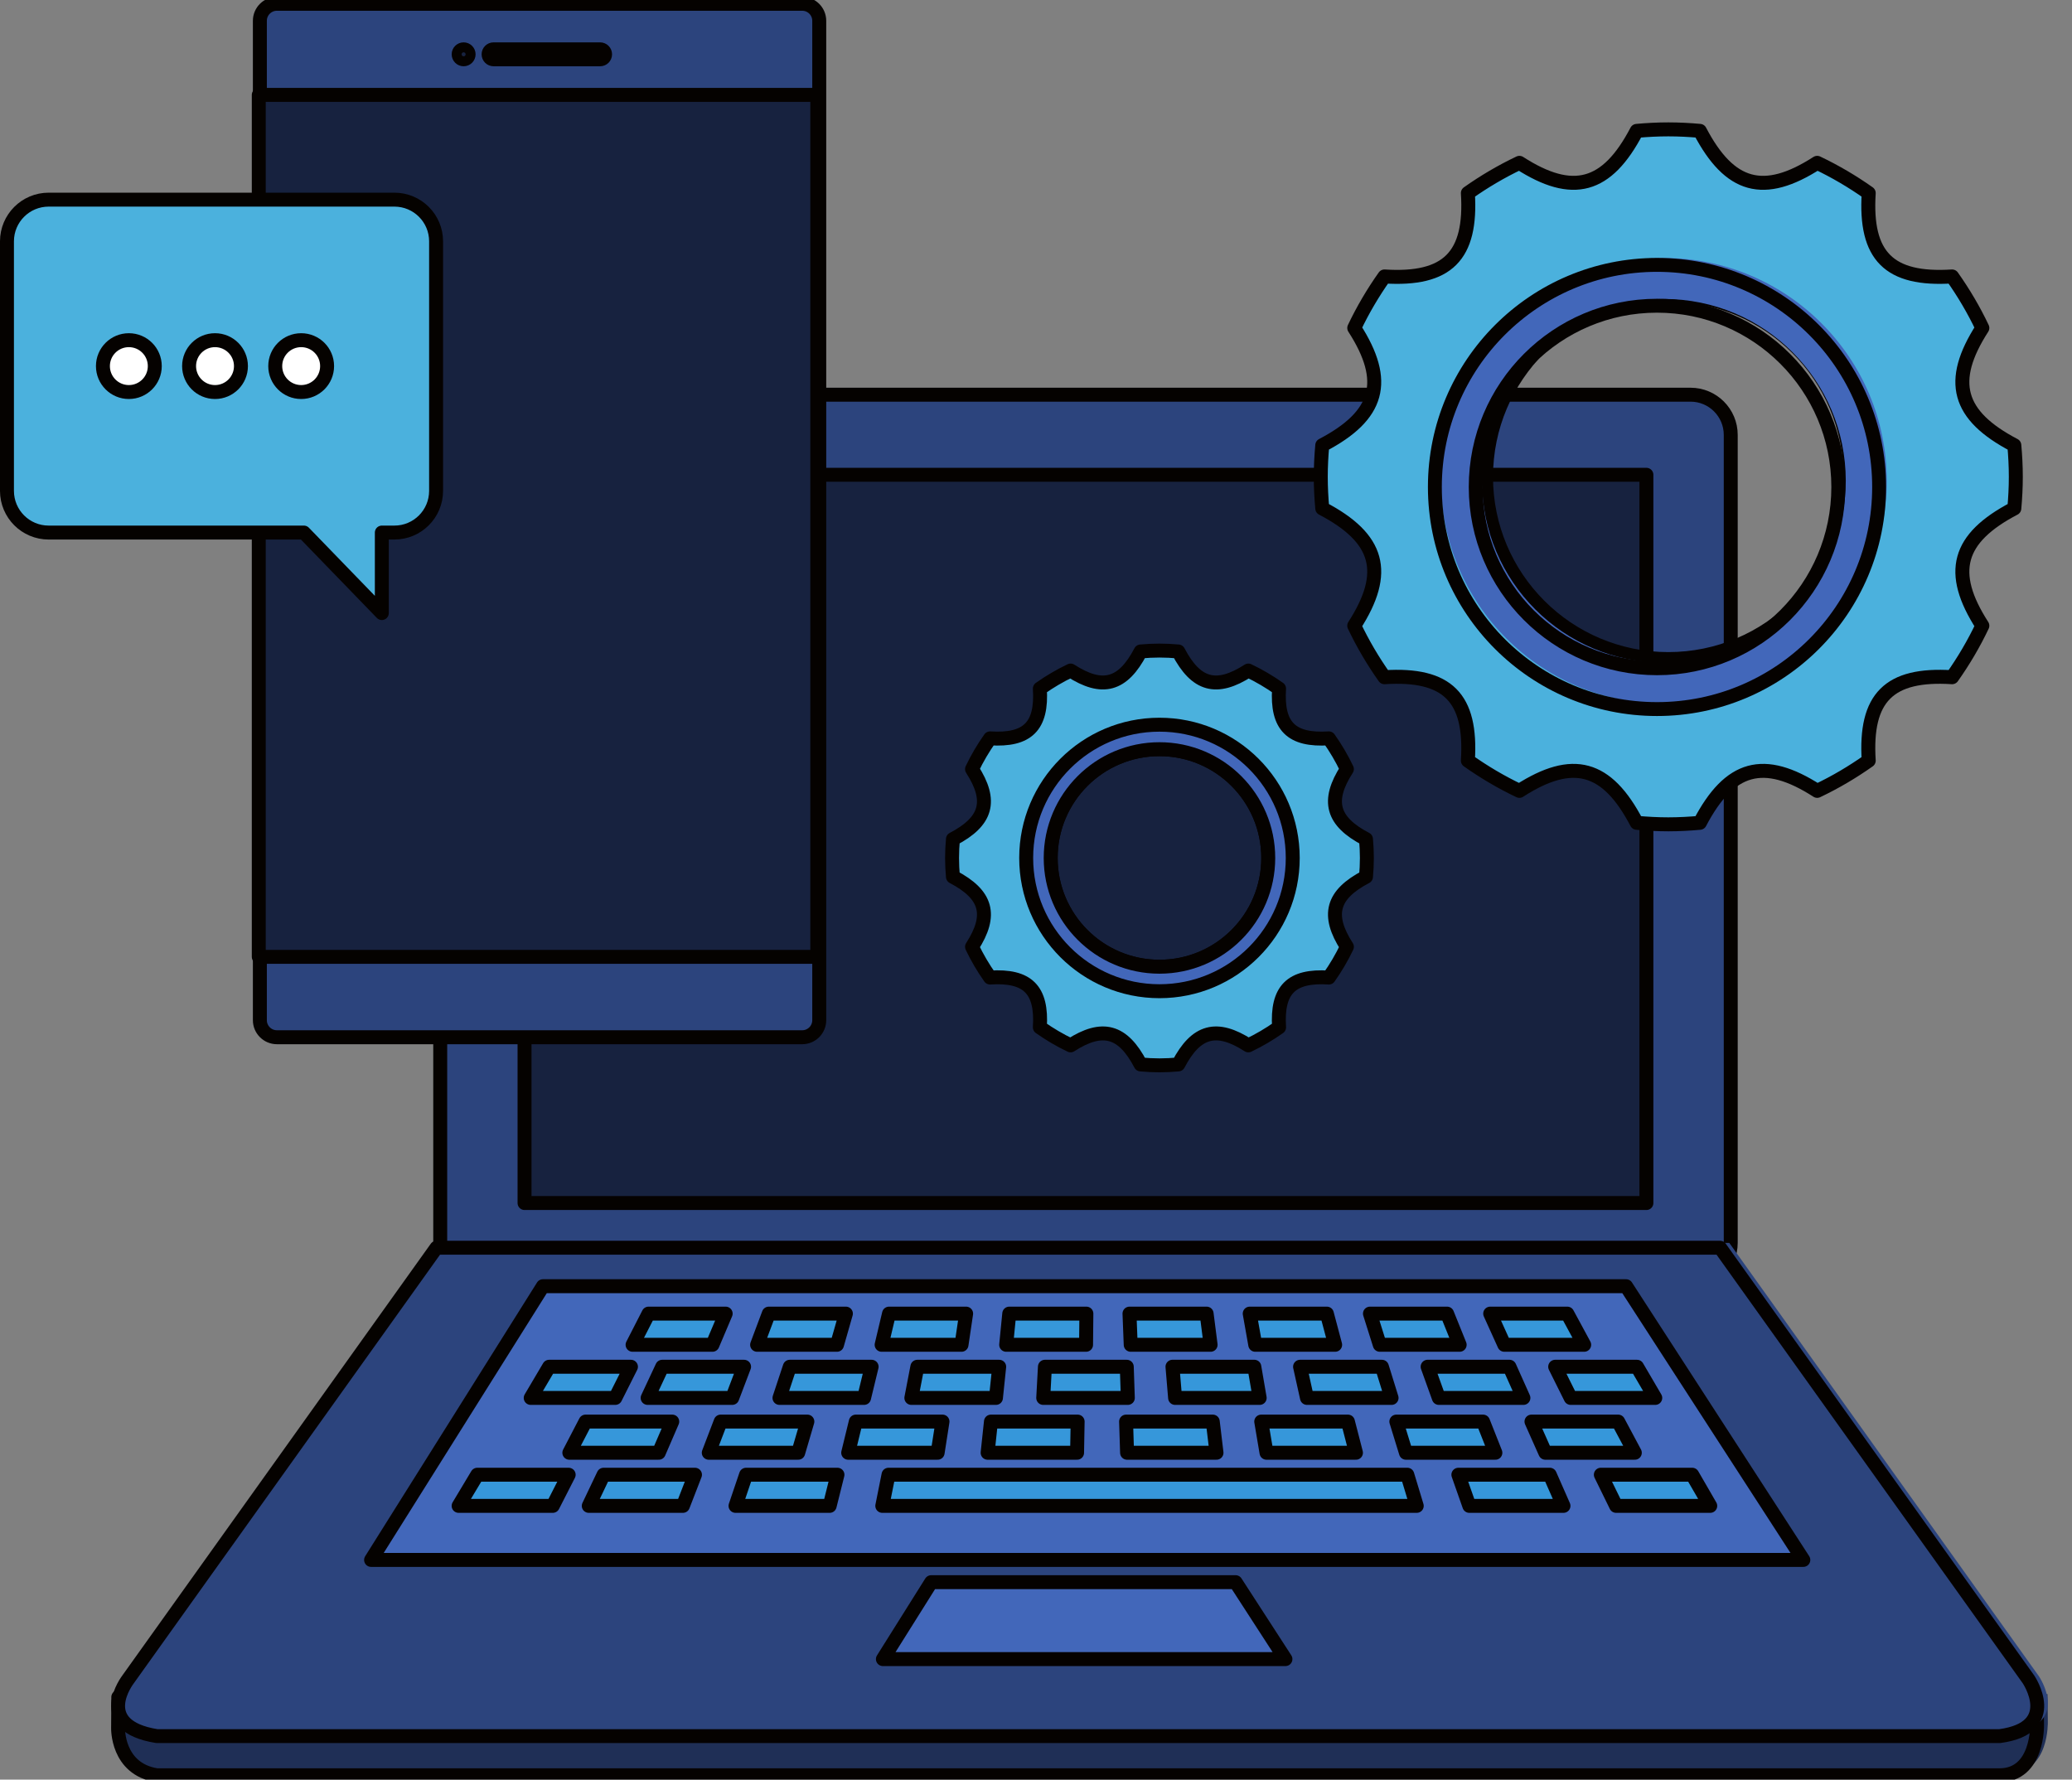 <?xml version="1.0" encoding="UTF-8"?><svg xmlns="http://www.w3.org/2000/svg" xmlns:xlink="http://www.w3.org/1999/xlink" height="1273.5" preserveAspectRatio="xMidYMid meet" version="1.0" viewBox="318.1 424.1 1482.5 1273.5" width="1482.5" zoomAndPan="magnify"><rect x="318.1" y="424.1" width="1482.5" height="1273.5" fill="#808080" stroke="none"/><g><g id="change1_1"><path d="M 404.465 1636.441 L 1783.074 1636.441 L 1783.316 1656.148 C 1783.316 1656.148 1784.41 1692.602 1756.32 1692.602 L 432.172 1692.602 C 403.441 1688.16 404.32 1658.602 404.32 1658.602 L 404.465 1636.441" fill="#1f2f56"/></g><path d="M 3694.654 4435.419 L 16287.799 4435.419 L 16290.011 4255.401 C 16290.011 4255.401 16300.002 3922.414 16043.411 3922.414 L 3947.749 3922.414 C 3685.305 3962.985 3693.334 4232.993 3693.334 4232.993 Z M 3694.654 4435.419" fill="none" stroke="#050200" stroke-linecap="round" stroke-linejoin="round" stroke-miterlimit="10" stroke-width="91.146" transform="matrix(.109 0 0 -.109 0 2122)"/><g id="change2_1"><path d="M 633.078 1313.531 C 633.078 1329.422 645.953 1342.309 661.844 1342.309 L 1527.672 1342.309 C 1543.539 1342.309 1556.43 1329.422 1556.43 1313.531 L 1556.43 735.309 C 1556.43 719.422 1543.539 706.539 1527.672 706.539 L 661.844 706.539 C 645.953 706.539 633.078 719.422 633.078 735.309 L 633.078 1313.531" fill="#2c447d"/></g><path d="M 6330.781 8084.688 C 6330.781 7925.781 6459.531 7796.914 6618.438 7796.914 L 15276.719 7796.914 C 15435.391 7796.914 15564.297 7925.781 15564.297 8084.688 L 15564.297 13866.914 C 15564.297 14025.781 15435.391 14154.609 15276.719 14154.609 L 6618.438 14154.609 C 6459.531 14154.609 6330.781 14025.781 6330.781 13866.914 Z M 6330.781 8084.688" fill="none" stroke="#050200" stroke-linecap="round" stroke-linejoin="round" stroke-miterlimit="10" stroke-width="99.78" transform="matrix(.1 0 0 -.1 0 2122)"/><g id="change3_1"><path d="M 693.406 1284.988 L 1496.09 1284.988 L 1496.09 763.852 L 693.406 763.852 L 693.406 1284.988" fill="#17223f"/></g><path d="M 6934.062 8370.117 L 14960.898 8370.117 L 14960.898 13581.484 L 6934.062 13581.484 Z M 6934.062 8370.117" fill="none" stroke="#050200" stroke-linecap="round" stroke-linejoin="round" stroke-miterlimit="10" stroke-width="99.78" transform="matrix(.1 0 0 -.1 0 2122)"/><g id="change2_2"><path d="M 432.172 1664.512 C 385.621 1657.121 411.488 1623.73 411.488 1623.73 L 633.074 1313.531 L 1555.414 1313.531 L 1777.004 1623.73 C 1777.004 1623.73 1800.645 1658.602 1756.312 1664.512 L 432.172 1664.512" fill="#2c447d"/></g><path d="M 3912.155 4141.327 C 3490.763 4208.23 3724.921 4510.492 3724.921 4510.492 L 5730.786 7318.512 L 14080.095 7318.512 L 16085.996 4510.492 C 16085.996 4510.492 16299.998 4194.828 15898.691 4141.327 Z M 3912.155 4141.327" fill="none" stroke="#050200" stroke-linecap="round" stroke-linejoin="round" stroke-miterlimit="10" stroke-width="90.324" transform="matrix(.11 0 0 -.11 0 2122)"/><g id="change4_1"><path d="M 1481.551 1344.5 L 706.566 1344.5 L 583.609 1540.379 L 1608.371 1540.379 L 1481.551 1344.5" fill="#4267ba"/></g><path d="M 14815.508 7775 L 7065.664 7775 L 5836.094 5816.211 L 16083.711 5816.211 Z M 14815.508 7775" fill="none" stroke="#050200" stroke-linecap="round" stroke-linejoin="round" stroke-miterlimit="10" stroke-width="99.78" transform="matrix(.1 0 0 -.1 0 2122)"/><g id="change4_2"><path d="M 1202.172 1556.301 L 984.359 1556.301 L 949.805 1611.352 L 1237.82 1611.352 L 1202.172 1556.301" fill="#4267ba"/></g><path d="M 12021.719 5656.992 L 9843.594 5656.992 L 9498.047 5106.484 L 12378.203 5106.484 Z M 12021.719 5656.992" fill="none" stroke="#050200" stroke-linecap="round" stroke-linejoin="round" stroke-miterlimit="10" stroke-width="99.78" transform="matrix(.1 0 0 -.1 0 2122)"/><g id="change5_1"><path d="M 1394.422 1386.43 C 1417.301 1386.43 1428.719 1386.43 1451.57 1386.43 C 1446.738 1377.5 1444.328 1373.039 1439.5 1364.121 C 1417.43 1364.121 1406.398 1364.121 1384.32 1364.121 C 1388.359 1373.039 1390.379 1377.5 1394.422 1386.43" fill="#3697da"/></g><path d="M 13944.219 7355.703 C 14173.008 7355.703 14287.188 7355.703 14515.703 7355.703 C 14467.383 7445 14443.281 7489.609 14395 7578.789 C 14174.297 7578.789 14063.984 7578.789 13843.203 7578.789 C 13883.594 7489.609 13903.789 7445 13944.219 7355.703 Z M 13944.219 7355.703" fill="none" stroke="#050200" stroke-linecap="round" stroke-linejoin="round" stroke-miterlimit="10" stroke-width="99.78" transform="matrix(.1 0 0 -.1 0 2122)"/><g id="change5_2"><path d="M 1305.328 1386.43 C 1328.191 1386.43 1339.621 1386.43 1362.48 1386.43 C 1358.879 1377.5 1357.078 1373.039 1353.48 1364.121 C 1331.41 1364.121 1320.359 1364.121 1298.289 1364.121 C 1301.109 1373.039 1302.512 1377.5 1305.328 1386.43" fill="#3697da"/></g><path d="M 13053.281 7355.703 C 13281.914 7355.703 13396.211 7355.703 13624.805 7355.703 C 13588.789 7445 13570.781 7489.609 13534.805 7578.789 C 13314.102 7578.789 13203.594 7578.789 12982.891 7578.789 C 13011.094 7489.609 13025.117 7445 13053.281 7355.703 Z M 13053.281 7355.703" fill="none" stroke="#050200" stroke-linecap="round" stroke-linejoin="round" stroke-miterlimit="10" stroke-width="99.78" transform="matrix(.1 0 0 -.1 0 2122)"/><g id="change5_3"><path d="M 1216.219 1386.43 C 1239.09 1386.43 1250.52 1386.43 1273.391 1386.43 C 1271.012 1377.5 1269.82 1373.039 1267.461 1364.121 C 1245.371 1364.121 1234.352 1364.121 1212.262 1364.121 C 1213.852 1373.039 1214.641 1377.5 1216.219 1386.43" fill="#3697da"/></g><path d="M 12162.188 7355.703 C 12390.898 7355.703 12505.195 7355.703 12733.906 7355.703 C 12710.117 7445 12698.203 7489.609 12674.609 7578.789 C 12453.711 7578.789 12343.516 7578.789 12122.617 7578.789 C 12138.516 7489.609 12146.406 7445 12162.188 7355.703 Z M 12162.188 7355.703" fill="none" stroke="#050200" stroke-linecap="round" stroke-linejoin="round" stroke-miterlimit="10" stroke-width="99.78" transform="matrix(.1 0 0 -.1 0 2122)"/><g id="change5_4"><path d="M 1127.109 1386.43 C 1149.98 1386.43 1161.41 1386.43 1184.281 1386.43 C 1183.141 1377.5 1182.57 1373.039 1181.43 1364.121 C 1159.352 1364.121 1148.309 1364.121 1126.238 1364.121 C 1126.59 1373.039 1126.762 1377.5 1127.109 1386.43" fill="#3697da"/></g><path d="M 11271.094 7355.703 C 11499.805 7355.703 11614.102 7355.703 11842.812 7355.703 C 11831.406 7445 11825.703 7489.609 11814.297 7578.789 C 11593.516 7578.789 11483.086 7578.789 11262.383 7578.789 C 11265.898 7489.609 11267.617 7445 11271.094 7355.703 Z M 11271.094 7355.703" fill="none" stroke="#050200" stroke-linecap="round" stroke-linejoin="round" stroke-miterlimit="10" stroke-width="99.78" transform="matrix(.1 0 0 -.1 0 2122)"/><g id="change5_5"><path d="M 1038.012 1386.43 C 1060.871 1386.43 1072.309 1386.43 1095.172 1386.43 C 1095.262 1377.5 1095.309 1373.039 1095.398 1364.121 C 1073.32 1364.121 1062.281 1364.121 1040.211 1364.121 C 1039.328 1373.039 1038.879 1377.5 1038.012 1386.43" fill="#3697da"/></g><path d="M 10380.117 7355.703 C 10608.711 7355.703 10723.086 7355.703 10951.719 7355.703 C 10952.617 7445 10953.086 7489.609 10953.984 7578.789 C 10733.203 7578.789 10622.812 7578.789 10402.109 7578.789 C 10393.281 7489.609 10388.789 7445 10380.117 7355.703 Z M 10380.117 7355.703" fill="none" stroke="#050200" stroke-linecap="round" stroke-linejoin="round" stroke-miterlimit="10" stroke-width="99.78" transform="matrix(.1 0 0 -.1 0 2122)"/><g id="change5_6"><path d="M 948.898 1386.43 C 971.77 1386.43 983.207 1386.43 1006.059 1386.43 C 1007.379 1377.5 1008.051 1373.039 1009.359 1364.121 C 987.289 1364.121 976.254 1364.121 954.188 1364.121 C 952.07 1373.039 951.016 1377.5 948.898 1386.43" fill="#3697da"/></g><path d="M 9488.984 7355.703 C 9717.695 7355.703 9832.07 7355.703 10060.586 7355.703 C 10073.789 7445 10080.508 7489.609 10093.594 7578.789 C 9872.891 7578.789 9762.539 7578.789 9541.875 7578.789 C 9520.703 7489.609 9510.156 7445 9488.984 7355.703 Z M 9488.984 7355.703" fill="none" stroke="#050200" stroke-linecap="round" stroke-linejoin="round" stroke-miterlimit="10" stroke-width="99.78" transform="matrix(.1 0 0 -.1 0 2122)"/><g id="change5_7"><path d="M 859.805 1386.43 C 882.672 1386.43 894.098 1386.43 916.957 1386.43 C 919.512 1377.5 920.781 1373.039 923.34 1364.121 C 901.262 1364.121 890.227 1364.121 868.16 1364.121 C 864.816 1373.039 863.141 1377.5 859.805 1386.43" fill="#3697da"/></g><path d="M 8598.047 7355.703 C 8826.719 7355.703 8940.977 7355.703 9169.57 7355.703 C 9195.117 7445 9207.812 7489.609 9233.398 7578.789 C 9012.617 7578.789 8902.266 7578.789 8681.602 7578.789 C 8648.164 7489.609 8631.406 7445 8598.047 7355.703 Z M 8598.047 7355.703" fill="none" stroke="#050200" stroke-linecap="round" stroke-linejoin="round" stroke-miterlimit="10" stroke-width="99.78" transform="matrix(.1 0 0 -.1 0 2122)"/><g id="change5_8"><path d="M 770.703 1386.43 C 793.566 1386.43 804.992 1386.43 827.855 1386.43 C 831.645 1377.5 833.527 1373.039 837.312 1364.121 C 815.242 1364.121 804.211 1364.121 782.133 1364.121 C 777.562 1373.039 775.281 1377.5 770.703 1386.43" fill="#3697da"/></g><path d="M 7707.031 7355.703 C 7935.664 7355.703 8049.922 7355.703 8278.555 7355.703 C 8316.445 7445 8335.273 7489.609 8373.125 7578.789 C 8152.422 7578.789 8042.109 7578.789 7821.328 7578.789 C 7775.625 7489.609 7752.812 7445 7707.031 7355.703 Z M 7707.031 7355.703" fill="none" stroke="#050200" stroke-linecap="round" stroke-linejoin="round" stroke-miterlimit="10" stroke-width="99.78" transform="matrix(.1 0 0 -.1 0 2122)"/><g id="change5_9"><path d="M 1441.922 1424.449 C 1466.121 1424.449 1478.23 1424.449 1502.43 1424.449 C 1497.199 1415.52 1494.602 1411.059 1489.371 1402.141 C 1465.949 1402.141 1454.25 1402.141 1430.82 1402.141 C 1435.27 1411.059 1437.48 1415.52 1441.922 1424.449" fill="#3697da"/></g><path d="M 14419.219 6975.508 C 14661.211 6975.508 14782.305 6975.508 15024.297 6975.508 C 14971.992 7064.805 14946.016 7109.414 14893.711 7198.594 C 14659.492 7198.594 14542.5 7198.594 14308.203 7198.594 C 14352.695 7109.414 14374.805 7064.805 14419.219 6975.508 Z M 14419.219 6975.508" fill="none" stroke="#050200" stroke-linecap="round" stroke-linejoin="round" stroke-miterlimit="10" stroke-width="99.78" transform="matrix(.1 0 0 -.1 0 2122)"/><g id="change5_10"><path d="M 1347.578 1424.449 C 1371.781 1424.449 1383.879 1424.449 1408.09 1424.449 C 1404.09 1415.52 1402.109 1411.059 1398.102 1402.129 C 1374.68 1402.129 1362.98 1402.129 1339.551 1402.129 C 1342.762 1411.059 1344.371 1415.52 1347.578 1424.449" fill="#3697da"/></g><path d="M 13475.781 6975.508 C 13717.812 6975.508 13838.789 6975.508 14080.898 6975.508 C 14040.898 7064.805 14021.094 7109.414 13981.016 7198.711 C 13746.797 7198.711 13629.805 7198.711 13395.508 7198.711 C 13427.617 7109.414 13443.711 7064.805 13475.781 6975.508 Z M 13475.781 6975.508" fill="none" stroke="#050200" stroke-linecap="round" stroke-linejoin="round" stroke-miterlimit="10" stroke-width="99.78" transform="matrix(.1 0 0 -.1 0 2122)"/><g id="change5_11"><path d="M 1253.23 1424.449 C 1277.43 1424.449 1289.539 1424.449 1313.762 1424.449 C 1310.98 1415.531 1309.609 1411.059 1306.84 1402.141 C 1283.422 1402.141 1271.711 1402.141 1248.281 1402.141 C 1250.262 1411.059 1251.25 1415.52 1253.23 1424.449" fill="#3697da"/></g><path d="M 12532.305 6975.508 C 12774.297 6975.508 12895.391 6975.508 13137.617 6975.508 C 13109.805 7064.688 13096.094 7109.414 13068.398 7198.594 C 12834.219 7198.594 12717.109 7198.594 12482.812 7198.594 C 12502.617 7109.414 12512.5 7064.805 12532.305 6975.508 Z M 12532.305 6975.508" fill="none" stroke="#050200" stroke-linecap="round" stroke-linejoin="round" stroke-miterlimit="10" stroke-width="99.78" transform="matrix(.1 0 0 -.1 0 2122)"/><g id="change5_12"><path d="M 1158.871 1424.449 C 1183.078 1424.449 1195.191 1424.449 1219.391 1424.449 C 1217.859 1415.52 1217.102 1411.051 1215.559 1402.129 C 1192.141 1402.129 1180.422 1402.129 1157 1402.129 C 1157.762 1411.051 1158.129 1415.52 1158.871 1424.449" fill="#3697da"/></g><path d="M 11588.711 6975.508 C 11830.781 6975.508 11951.914 6975.508 12193.906 6975.508 C 12178.594 7064.805 12171.016 7109.492 12155.586 7198.711 C 11921.406 7198.711 11804.219 7198.711 11570 7198.711 C 11577.617 7109.492 11581.289 7064.805 11588.711 6975.508 Z M 11588.711 6975.508" fill="none" stroke="#050200" stroke-linecap="round" stroke-linejoin="round" stroke-miterlimit="10" stroke-width="99.78" transform="matrix(.1 0 0 -.1 0 2122)"/><g id="change5_13"><path d="M 1064.52 1424.449 C 1088.73 1424.449 1100.84 1424.449 1125.051 1424.449 C 1124.75 1415.52 1124.602 1411.059 1124.301 1402.141 C 1100.871 1402.141 1089.16 1402.141 1065.73 1402.141 C 1065.238 1411.059 1065.012 1415.52 1064.52 1424.449" fill="#3697da"/></g><path d="M 10645.195 6975.508 C 10887.305 6975.508 11008.398 6975.508 11250.508 6975.508 C 11247.5 7064.805 11246.016 7109.414 11243.008 7198.594 C 11008.711 7198.594 10891.602 7198.594 10657.305 7198.594 C 10652.383 7109.414 10650.117 7064.805 10645.195 6975.508 Z M 10645.195 6975.508" fill="none" stroke="#050200" stroke-linecap="round" stroke-linejoin="round" stroke-miterlimit="10" stroke-width="99.78" transform="matrix(.1 0 0 -.1 0 2122)"/><g id="change5_14"><path d="M 970.164 1424.449 C 994.379 1424.449 1006.48 1424.449 1030.691 1424.449 C 1031.621 1415.52 1032.09 1411.059 1033.012 1402.141 C 1009.602 1402.141 997.887 1402.141 974.457 1402.141 C 972.742 1411.059 971.887 1415.52 970.164 1424.449" fill="#3697da"/></g><path d="M 9701.641 6975.508 C 9943.789 6975.508 10064.805 6975.508 10306.914 6975.508 C 10316.211 7064.805 10320.898 7109.414 10330.117 7198.594 C 10096.016 7198.594 9978.867 7198.594 9744.57 7198.594 C 9727.422 7109.414 9718.867 7064.805 9701.641 6975.508 Z M 9701.641 6975.508" fill="none" stroke="#050200" stroke-linecap="round" stroke-linejoin="round" stroke-miterlimit="10" stroke-width="99.78" transform="matrix(.1 0 0 -.1 0 2122)"/><g id="change5_15"><path d="M 875.812 1424.449 C 900.027 1424.449 912.121 1424.449 936.336 1424.449 C 938.5 1415.52 939.578 1411.059 941.742 1402.141 C 918.316 1402.141 906.613 1402.141 883.195 1402.141 C 880.246 1411.059 878.766 1415.52 875.812 1424.449" fill="#3697da"/></g><path d="M 8758.125 6975.508 C 9000.273 6975.508 9121.211 6975.508 9363.359 6975.508 C 9385 7064.805 9395.781 7109.414 9417.422 7198.594 C 9183.164 7198.594 9066.133 7198.594 8831.953 7198.594 C 8802.461 7109.414 8787.656 7064.805 8758.125 6975.508 Z M 8758.125 6975.508" fill="none" stroke="#050200" stroke-linecap="round" stroke-linejoin="round" stroke-miterlimit="10" stroke-width="99.78" transform="matrix(.1 0 0 -.1 0 2122)"/><g id="change5_16"><path d="M 781.477 1424.449 C 805.68 1424.449 817.801 1424.449 842.004 1424.449 C 845.391 1415.52 847.082 1411.059 850.473 1402.141 C 827.043 1402.141 815.348 1402.141 791.918 1402.141 C 787.742 1411.059 785.652 1415.52 781.477 1424.449" fill="#3697da"/></g><path d="M 7814.766 6975.508 C 8056.797 6975.508 8178.008 6975.508 8420.039 6975.508 C 8453.906 7064.805 8470.82 7109.414 8504.727 7198.594 C 8270.43 7198.594 8153.477 7198.594 7919.18 7198.594 C 7877.422 7109.414 7856.523 7064.805 7814.766 6975.508 Z M 7814.766 6975.508" fill="none" stroke="#050200" stroke-linecap="round" stroke-linejoin="round" stroke-miterlimit="10" stroke-width="99.78" transform="matrix(.1 0 0 -.1 0 2122)"/><g id="change5_17"><path d="M 697.816 1424.449 C 722.031 1424.449 734.125 1424.449 758.332 1424.449 C 762.812 1415.52 765.059 1411.059 769.543 1402.141 C 746.117 1402.141 734.414 1402.141 710.996 1402.141 C 705.73 1411.059 703.09 1415.52 697.816 1424.449" fill="#3697da"/></g><path d="M 6978.164 6975.508 C 7220.312 6975.508 7341.25 6975.508 7583.32 6975.508 C 7628.125 7064.805 7650.586 7109.414 7695.43 7198.594 C 7461.172 7198.594 7344.141 7198.594 7109.961 7198.594 C 7057.305 7109.414 7030.898 7064.805 6978.164 6975.508 Z M 6978.164 6975.508" fill="none" stroke="#050200" stroke-linecap="round" stroke-linejoin="round" stroke-miterlimit="10" stroke-width="99.78" transform="matrix(.1 0 0 -.1 0 2122)"/><g id="change5_18"><path d="M 1423.789 1463.691 C 1449.398 1463.691 1462.191 1463.691 1487.801 1463.691 C 1483.031 1454.762 1480.648 1450.301 1475.891 1441.379 C 1451.078 1441.379 1438.672 1441.379 1413.859 1441.379 C 1417.84 1450.301 1419.82 1454.77 1423.789 1463.691" fill="#3697da"/></g><path d="M 14237.891 6583.086 C 14493.984 6583.086 14621.914 6583.086 14878.008 6583.086 C 14830.312 6672.383 14806.484 6716.992 14758.906 6806.211 C 14510.781 6806.211 14386.719 6806.211 14138.594 6806.211 C 14178.398 6716.992 14198.203 6672.305 14237.891 6583.086 Z M 14237.891 6583.086" fill="none" stroke="#050200" stroke-linecap="round" stroke-linejoin="round" stroke-miterlimit="10" stroke-width="99.78" transform="matrix(.1 0 0 -.1 0 2122)"/><g id="change5_19"><path d="M 1324.039 1463.691 C 1349.641 1463.691 1362.441 1463.691 1388.031 1463.691 C 1384.512 1454.77 1382.738 1450.301 1379.211 1441.379 C 1354.391 1441.379 1341.988 1441.379 1317.172 1441.379 C 1319.922 1450.301 1321.289 1454.77 1324.039 1463.691" fill="#3697da"/></g><path d="M 13240.391 6583.086 C 13496.406 6583.086 13624.414 6583.086 13880.312 6583.086 C 13845.117 6672.305 13827.383 6716.992 13792.109 6806.211 C 13543.906 6806.211 13419.883 6806.211 13171.719 6806.211 C 13199.219 6716.992 13212.891 6672.305 13240.391 6583.086 Z M 13240.391 6583.086" fill="none" stroke="#050200" stroke-linecap="round" stroke-linejoin="round" stroke-miterlimit="10" stroke-width="99.78" transform="matrix(.1 0 0 -.1 0 2122)"/><g id="change5_20"><path d="M 1224.27 1463.691 C 1249.871 1463.691 1262.68 1463.691 1288.281 1463.691 C 1285.98 1454.77 1284.82 1450.301 1282.52 1441.379 C 1257.719 1441.379 1245.301 1441.379 1220.5 1441.379 C 1222.012 1450.301 1222.75 1454.762 1224.27 1463.691" fill="#3697da"/></g><path d="M 12242.695 6583.086 C 12498.711 6583.086 12626.797 6583.086 12882.812 6583.086 C 12859.805 6672.305 12848.203 6716.992 12825.195 6806.211 C 12577.188 6806.211 12453.008 6806.211 12205 6806.211 C 12220.117 6716.992 12227.5 6672.383 12242.695 6583.086 Z M 12242.695 6583.086" fill="none" stroke="#050200" stroke-linecap="round" stroke-linejoin="round" stroke-miterlimit="10" stroke-width="99.78" transform="matrix(.1 0 0 -.1 0 2122)"/><g id="change5_21"><path d="M 1124.512 1463.691 C 1150.102 1463.691 1162.91 1463.691 1188.5 1463.691 C 1187.441 1454.77 1186.898 1450.301 1185.828 1441.379 C 1161.02 1441.379 1148.609 1441.379 1123.801 1441.379 C 1124.09 1450.301 1124.219 1454.762 1124.512 1463.691" fill="#3697da"/></g><path d="M 11245.117 6583.086 C 11501.016 6583.086 11629.102 6583.086 11885 6583.086 C 11874.414 6672.305 11868.984 6716.992 11858.281 6806.211 C 11610.195 6806.211 11486.094 6806.211 11238.008 6806.211 C 11240.898 6716.992 11242.188 6672.383 11245.117 6583.086 Z M 11245.117 6583.086" fill="none" stroke="#050200" stroke-linecap="round" stroke-linejoin="round" stroke-miterlimit="10" stroke-width="99.78" transform="matrix(.1 0 0 -.1 0 2122)"/><g id="change5_22"><path d="M 1024.738 1463.691 C 1050.34 1463.691 1063.141 1463.691 1088.738 1463.691 C 1088.898 1454.77 1088.98 1450.301 1089.141 1441.379 C 1064.328 1441.379 1051.922 1441.379 1027.109 1441.379 C 1026.16 1450.301 1025.691 1454.77 1024.738 1463.691" fill="#3697da"/></g><path d="M 10247.383 6583.086 C 10503.398 6583.086 10631.406 6583.086 10887.383 6583.086 C 10888.984 6672.305 10889.805 6716.992 10891.406 6806.211 C 10643.281 6806.211 10519.219 6806.211 10271.094 6806.211 C 10261.602 6716.992 10256.914 6672.305 10247.383 6583.086 Z M 10247.383 6583.086" fill="none" stroke="#050200" stroke-linecap="round" stroke-linejoin="round" stroke-miterlimit="10" stroke-width="99.78" transform="matrix(.1 0 0 -.1 0 2122)"/><g id="change5_23"><path d="M 924.977 1463.691 C 950.578 1463.691 963.371 1463.691 988.973 1463.691 C 990.363 1454.77 991.066 1450.301 992.449 1441.379 C 967.652 1441.379 955.238 1441.379 930.422 1441.379 C 928.246 1450.301 927.164 1454.77 924.977 1463.691" fill="#3697da"/></g><path d="M 9249.766 6583.086 C 9505.781 6583.086 9633.711 6583.086 9889.727 6583.086 C 9903.633 6672.305 9910.664 6716.992 9924.492 6806.211 C 9676.523 6806.211 9552.383 6806.211 9304.219 6806.211 C 9282.461 6716.992 9271.641 6672.305 9249.766 6583.086 Z M 9249.766 6583.086" fill="none" stroke="#050200" stroke-linecap="round" stroke-linejoin="round" stroke-miterlimit="10" stroke-width="99.78" transform="matrix(.1 0 0 -.1 0 2122)"/><g id="change5_24"><path d="M 825.219 1463.691 C 850.809 1463.691 863.617 1463.691 889.215 1463.691 C 891.836 1454.762 893.148 1450.301 895.766 1441.379 C 870.957 1441.379 858.551 1441.379 833.742 1441.379 C 830.328 1450.301 828.621 1454.77 825.219 1463.691" fill="#3697da"/></g><path d="M 8252.188 6583.086 C 8508.086 6583.086 8636.172 6583.086 8892.148 6583.086 C 8918.359 6672.383 8931.484 6716.992 8957.656 6806.211 C 8709.57 6806.211 8585.508 6806.211 8337.422 6806.211 C 8303.281 6716.992 8286.211 6672.305 8252.188 6583.086 Z M 8252.188 6583.086" fill="none" stroke="#050200" stroke-linecap="round" stroke-linejoin="round" stroke-miterlimit="10" stroke-width="99.78" transform="matrix(.1 0 0 -.1 0 2122)"/><g id="change5_25"><path d="M 725.457 1463.691 C 751.051 1463.691 763.859 1463.691 789.453 1463.691 C 793.309 1454.77 795.234 1450.301 799.09 1441.379 C 774.273 1441.379 761.867 1441.379 737.059 1441.379 C 732.414 1450.301 730.102 1454.77 725.457 1463.691" fill="#3697da"/></g><path d="M 7254.57 6583.086 C 7510.508 6583.086 7638.594 6583.086 7894.531 6583.086 C 7933.086 6672.305 7952.344 6716.992 7990.898 6806.211 C 7742.734 6806.211 7618.672 6806.211 7370.586 6806.211 C 7324.141 6716.992 7301.016 6672.305 7254.57 6583.086 Z M 7254.57 6583.086" fill="none" stroke="#050200" stroke-linecap="round" stroke-linejoin="round" stroke-miterlimit="10" stroke-width="99.78" transform="matrix(.1 0 0 -.1 0 2122)"/><g id="change5_26"><path d="M 1474.41 1501.699 C 1501.352 1501.699 1514.82 1501.699 1541.762 1501.699 C 1536.609 1492.789 1534.02 1488.32 1528.871 1479.41 C 1502.711 1479.41 1489.648 1479.398 1463.488 1479.398 C 1467.859 1488.32 1470.039 1492.789 1474.41 1501.699" fill="#3697da"/></g><path d="M 14744.102 6203.008 C 15013.516 6203.008 15148.203 6203.008 15417.617 6203.008 C 15366.094 6292.109 15340.195 6336.797 15288.711 6425.898 C 15027.109 6425.898 14896.484 6426.016 14634.883 6426.016 C 14678.594 6336.797 14700.391 6292.109 14744.102 6203.008 Z M 14744.102 6203.008" fill="none" stroke="#050200" stroke-linecap="round" stroke-linejoin="round" stroke-miterlimit="10" stroke-width="99.78" transform="matrix(.1 0 0 -.1 0 2122)"/><g id="change5_27"><path d="M 1369.398 1501.711 C 1396.34 1501.711 1409.82 1501.699 1436.762 1501.699 C 1432.84 1492.781 1430.879 1488.32 1426.949 1479.398 C 1400.789 1479.398 1387.719 1479.41 1361.559 1479.41 C 1364.699 1488.32 1366.262 1492.789 1369.398 1501.711" fill="#3697da"/></g><path d="M 13693.984 6202.891 C 13963.398 6202.891 14098.203 6203.008 14367.617 6203.008 C 14328.398 6292.188 14308.789 6336.797 14269.492 6426.016 C 14007.891 6426.016 13877.188 6425.898 13615.586 6425.898 C 13646.992 6336.797 13662.617 6292.109 13693.984 6202.891 Z M 13693.984 6202.891" fill="none" stroke="#050200" stroke-linecap="round" stroke-linejoin="round" stroke-miterlimit="10" stroke-width="99.78" transform="matrix(.1 0 0 -.1 0 2122)"/><g id="change5_28"><path d="M 949.371 1501.699 C 1076.828 1501.699 1204.309 1501.699 1331.77 1501.699 C 1329.059 1492.781 1327.719 1488.32 1325.02 1479.398 C 1201.289 1479.41 1077.57 1479.41 953.828 1479.41 C 952.047 1488.32 951.16 1492.789 949.371 1501.699" fill="#3697da"/></g><path d="M 9493.711 6203.008 C 10768.281 6203.008 12043.086 6203.008 13317.695 6203.008 C 13290.586 6292.188 13277.188 6336.797 13250.195 6426.016 C 12012.891 6425.898 10775.703 6425.898 9538.281 6425.898 C 9520.469 6336.797 9511.602 6292.109 9493.711 6203.008 Z M 9493.711 6203.008" fill="none" stroke="#050200" stroke-linecap="round" stroke-linejoin="round" stroke-miterlimit="10" stroke-width="99.78" transform="matrix(.1 0 0 -.1 0 2122)"/><g id="change5_29"><path d="M 844.359 1501.699 C 871.312 1501.699 884.781 1501.699 911.727 1501.699 C 913.945 1492.789 915.07 1488.32 917.293 1479.41 C 891.141 1479.41 878.047 1479.41 851.902 1479.41 C 848.883 1488.32 847.375 1492.789 844.359 1501.699" fill="#3697da"/></g><path d="M 8443.594 6203.008 C 8713.125 6203.008 8847.812 6203.008 9117.266 6203.008 C 9139.453 6292.109 9150.703 6336.797 9172.93 6425.898 C 8911.406 6425.898 8780.469 6425.898 8519.023 6425.898 C 8488.828 6336.797 8473.75 6292.109 8443.594 6203.008 Z M 8443.594 6203.008" fill="none" stroke="#050200" stroke-linecap="round" stroke-linejoin="round" stroke-miterlimit="10" stroke-width="99.78" transform="matrix(.1 0 0 -.1 0 2122)"/><g id="change5_30"><path d="M 739.355 1501.699 C 766.301 1501.699 779.77 1501.699 806.715 1501.699 C 810.176 1492.789 811.898 1488.32 815.352 1479.41 C 789.203 1479.41 776.133 1479.41 749.973 1479.41 C 745.723 1488.32 743.605 1492.789 739.355 1501.699" fill="#3697da"/></g><path d="M 7393.555 6203.008 C 7663.008 6203.008 7797.695 6203.008 8067.148 6203.008 C 8101.758 6292.109 8118.984 6336.797 8153.516 6425.898 C 7892.031 6425.898 7761.328 6425.898 7499.727 6425.898 C 7457.227 6336.797 7436.055 6292.109 7393.555 6203.008 Z M 7393.555 6203.008" fill="none" stroke="#050200" stroke-linecap="round" stroke-linejoin="round" stroke-miterlimit="10" stroke-width="99.78" transform="matrix(.1 0 0 -.1 0 2122)"/><g id="change5_31"><path d="M 646.242 1501.699 C 673.191 1501.699 686.656 1501.699 713.605 1501.699 C 718.145 1492.789 720.426 1488.32 724.98 1479.41 C 698.824 1479.41 685.742 1479.41 659.594 1479.41 C 654.246 1488.32 651.59 1492.789 646.242 1501.699" fill="#3697da"/></g><path d="M 6462.422 6203.008 C 6731.914 6203.008 6866.562 6203.008 7136.055 6203.008 C 7181.445 6292.109 7204.258 6336.797 7249.805 6425.898 C 6988.242 6425.898 6857.422 6425.898 6595.938 6425.898 C 6542.461 6336.797 6515.898 6292.109 6462.422 6203.008 Z M 6462.422 6203.008" fill="none" stroke="#050200" stroke-linecap="round" stroke-linejoin="round" stroke-miterlimit="10" stroke-width="99.78" transform="matrix(.1 0 0 -.1 0 2122)"/><g id="change2_3"><path d="M 503.363 1155.426 C 503.363 1162.152 508.82 1167.613 515.543 1167.613 L 890.883 1167.613 C 897.617 1167.613 903.066 1162.152 903.066 1155.426 L 903.066 441.23 C 903.066 434.504 897.617 429.051 890.883 429.051 L 515.543 429.051 C 508.82 429.051 503.363 434.504 503.363 441.23 L 503.363 1155.426" fill="#2c447d"/></g><path d="M 4846.462 9306.332 C 4846.462 9241.567 4899.004 9188.988 4963.73 9188.988 L 8577.563 9188.988 C 8642.402 9188.988 8694.868 9241.567 8694.868 9306.332 L 8694.868 16182.719 C 8694.868 16247.483 8642.402 16299.987 8577.563 16299.987 L 4963.73 16299.987 C 4899.004 16299.987 4846.462 16247.483 4846.462 16182.719 Z M 4846.462 9306.332" fill="none" stroke="#050200" stroke-linecap="round" stroke-linejoin="round" stroke-miterlimit="10" stroke-width="96.069" transform="matrix(.104 0 0 -.104 0 2122)"/><g id="change3_2"><path d="M 503.363 1108.578 L 903.07 1108.578 L 903.07 491.625 L 503.363 491.625 L 503.363 1108.578" fill="#17223f"/></g><path d="M 5032.475 10131.888 L 9028.627 10131.888 L 9028.627 16300.001 L 5032.475 16300.001 Z M 5032.475 10131.888" fill="none" stroke="#050200" stroke-linecap="round" stroke-linejoin="round" stroke-miterlimit="10" stroke-width="99.757" transform="matrix(.1 0 0 -.1 0 2122)"/><g id="change3_3"><path d="M 667.273 463.977 C 667.273 465.945 668.867 467.535 670.836 467.535 L 747.023 467.535 C 748.996 467.535 750.574 465.945 750.574 463.977 C 750.574 462.012 748.996 460.41 747.023 460.41 L 670.836 460.41 C 668.867 460.41 667.273 462.012 667.273 463.977" fill="#17223f"/></g><path d="M 6545.875 16265.018 C 6545.875 16245.705 6561.51 16230.109 6580.823 16230.109 L 7328.214 16230.109 C 7347.565 16230.109 7363.046 16245.705 7363.046 16265.018 C 7363.046 16284.293 7347.565 16300.004 7328.214 16300.004 L 6580.823 16300.004 C 6561.51 16300.004 6545.875 16284.293 6545.875 16265.018 Z M 6545.875 16265.018" fill="none" stroke="#050200" stroke-linecap="round" stroke-linejoin="round" stroke-miterlimit="10" stroke-width="97.883" transform="matrix(.102 0 0 -.102 0 2122)"/><g id="change3_4"><path d="M 645.863 463.977 C 645.863 465.945 647.465 467.535 649.426 467.535 C 651.398 467.535 652.992 465.945 652.992 463.977 C 652.992 462.012 651.398 460.41 649.426 460.41 C 647.465 460.41 645.863 462.012 645.863 463.977" fill="#17223f"/></g><path d="M 6335.844 16265.018 C 6335.844 16245.705 6351.555 16230.109 6370.792 16230.109 C 6390.143 16230.109 6405.778 16245.705 6405.778 16265.018 C 6405.778 16284.293 6390.143 16300.004 6370.792 16300.004 C 6351.555 16300.004 6335.844 16284.293 6335.844 16265.018 Z M 6335.844 16265.018" fill="none" stroke="#050200" stroke-linecap="round" stroke-linejoin="round" stroke-miterlimit="10" stroke-width="97.883" transform="matrix(.102 0 0 -.102 0 2122)"/><g id="change6_1"><path d="M 352.918 566.961 L 600.285 566.961 C 616.758 566.961 630.117 580.309 630.117 596.789 L 630.117 775.371 C 630.117 791.852 616.758 805.199 600.285 805.199 L 591.297 805.199 L 591.297 862.801 L 535.52 805.199 L 352.918 805.199 C 336.445 805.199 323.086 791.852 323.086 775.371 L 323.086 596.789 C 323.086 580.309 336.445 566.961 352.918 566.961" fill="#4bb1dd"/></g><path d="M 3529.18 15550.391 L 6002.852 15550.391 C 6167.578 15550.391 6301.172 15416.914 6301.172 15252.109 L 6301.172 13466.289 C 6301.172 13301.484 6167.578 13168.008 6002.852 13168.008 L 5912.969 13168.008 L 5912.969 12591.992 L 5355.195 13168.008 L 3529.18 13168.008 C 3364.453 13168.008 3230.859 13301.484 3230.859 13466.289 L 3230.859 15252.109 C 3230.859 15416.914 3364.453 15550.391 3529.18 15550.391 Z M 3529.18 15550.391" fill="none" stroke="#050200" stroke-linecap="round" stroke-linejoin="round" stroke-miterlimit="10" stroke-width="99.78" transform="matrix(.1 0 0 -.1 0 2122)"/><g id="change7_1"><path d="M 515.027 686.078 C 515.027 696.328 523.336 704.641 533.586 704.641 C 543.832 704.641 552.141 696.328 552.141 686.078 C 552.141 675.828 543.832 667.531 533.586 667.531 C 523.336 667.531 515.027 675.828 515.027 686.078" fill="#fff"/></g><path d="M 5150.273 14359.219 C 5150.273 14256.719 5233.359 14173.594 5335.859 14173.594 C 5438.32 14173.594 5521.406 14256.719 5521.406 14359.219 C 5521.406 14461.719 5438.32 14544.688 5335.859 14544.688 C 5233.359 14544.688 5150.273 14461.719 5150.273 14359.219 Z M 5150.273 14359.219" fill="none" stroke="#050200" stroke-linecap="round" stroke-linejoin="round" stroke-miterlimit="10" stroke-width="99.78" transform="matrix(.1 0 0 -.1 0 2122)"/><g id="change7_2"><path d="M 453.387 686.078 C 453.387 696.328 461.691 704.641 471.938 704.641 C 482.191 704.641 490.496 696.328 490.496 686.078 C 490.496 675.828 482.191 667.531 471.938 667.531 C 461.691 667.531 453.387 675.828 453.387 686.078" fill="#fff"/></g><path d="M 4533.867 14359.219 C 4533.867 14256.719 4616.914 14173.594 4719.375 14173.594 C 4821.914 14173.594 4904.961 14256.719 4904.961 14359.219 C 4904.961 14461.719 4821.914 14544.688 4719.375 14544.688 C 4616.914 14544.688 4533.867 14461.719 4533.867 14359.219 Z M 4533.867 14359.219" fill="none" stroke="#050200" stroke-linecap="round" stroke-linejoin="round" stroke-miterlimit="10" stroke-width="99.78" transform="matrix(.1 0 0 -.1 0 2122)"/><g id="change7_3"><path d="M 391.738 686.078 C 391.738 696.328 400.047 704.641 410.297 704.641 C 420.547 704.641 428.852 696.328 428.852 686.078 C 428.852 675.828 420.547 667.531 410.297 667.531 C 400.047 667.531 391.738 675.828 391.738 686.078" fill="#fff"/></g><path d="M 3917.383 14359.219 C 3917.383 14256.719 4000.469 14173.594 4102.969 14173.594 C 4205.469 14173.594 4288.516 14256.719 4288.516 14359.219 C 4288.516 14461.719 4205.469 14544.688 4102.969 14544.688 C 4000.469 14544.688 3917.383 14461.719 3917.383 14359.219 Z M 3917.383 14359.219" fill="none" stroke="#050200" stroke-linecap="round" stroke-linejoin="round" stroke-miterlimit="10" stroke-width="99.78" transform="matrix(.1 0 0 -.1 0 2122)"/><g id="change6_2"><path d="M 1508.602 898.289 C 1436.727 898.289 1378.465 840.027 1378.465 768.152 C 1378.465 696.289 1436.727 638.023 1508.602 638.023 C 1580.477 638.023 1638.742 696.289 1638.742 768.152 C 1638.742 840.027 1580.477 898.289 1508.602 898.289 Z M 1755.664 790.699 C 1756.332 783.262 1756.734 775.762 1756.734 768.152 C 1756.734 760.543 1756.332 753.031 1755.664 745.594 C 1715.078 724.34 1708.297 699.953 1732.84 661.844 C 1726.707 648.922 1719.441 636.633 1711.25 625.059 C 1666.223 627.926 1648.828 610.531 1651.707 565.504 C 1640.121 557.312 1627.832 550.059 1614.91 543.914 C 1576.801 568.457 1552.414 561.688 1531.148 521.09 C 1523.723 520.422 1516.199 520.023 1508.602 520.023 C 1500.992 520.023 1493.48 520.422 1486.055 521.09 C 1464.801 561.688 1440.391 568.457 1402.305 543.914 C 1389.371 550.059 1377.086 557.312 1365.5 565.504 C 1368.375 610.531 1350.98 627.926 1305.953 625.059 C 1297.762 636.633 1290.508 648.922 1284.375 661.844 C 1308.906 699.953 1302.125 724.34 1261.539 745.594 C 1260.871 753.031 1260.473 760.543 1260.473 768.152 C 1260.473 775.762 1260.871 783.262 1261.539 790.699 C 1302.125 811.961 1308.906 836.352 1284.367 874.461 C 1290.496 887.383 1297.762 899.668 1305.941 911.246 C 1350.98 908.379 1368.375 925.785 1365.5 970.801 C 1377.086 978.992 1389.359 986.258 1402.293 992.398 C 1440.391 967.859 1464.801 974.617 1486.055 1015.215 C 1493.48 1015.883 1500.992 1016.293 1508.602 1016.293 C 1516.199 1016.293 1523.723 1015.883 1531.148 1015.215 C 1552.414 974.617 1576.801 967.859 1614.91 992.398 C 1627.844 986.258 1640.121 978.992 1651.707 970.801 C 1648.828 925.785 1666.223 908.379 1711.262 911.246 C 1719.453 899.668 1726.707 887.383 1732.84 874.461 C 1708.297 836.352 1715.078 811.961 1755.664 790.699" fill="#4bb1dd"/></g><path d="M 13997.695 11354.312 C 13330.796 11354.312 12790.21 11894.898 12790.21 12561.797 C 12790.21 13228.587 13330.796 13769.21 13997.695 13769.21 C 14664.593 13769.21 15205.216 13228.587 15205.216 12561.797 C 15205.216 11894.898 14664.593 11354.312 13997.695 11354.312 Z M 16290.086 12352.594 C 16296.284 12421.603 16300.017 12491.193 16300.017 12561.797 C 16300.017 12632.401 16296.284 12702.099 16290.086 12771.109 C 15913.506 12968.315 15850.586 13194.589 16078.31 13548.191 C 16021.406 13668.087 15953.991 13782.113 15877.987 13889.505 C 15460.196 13862.902 15298.8 14024.298 15325.512 14442.089 C 15218.011 14518.093 15103.985 14585.399 14984.089 14642.412 C 14630.487 14414.688 14404.213 14477.499 14206.898 14854.188 C 14137.997 14860.386 14068.19 14864.083 13997.695 14864.083 C 13927.091 14864.083 13857.392 14860.386 13788.492 14854.188 C 13591.285 14477.499 13364.794 14414.688 13011.41 14642.412 C 12891.404 14585.399 12777.415 14518.093 12669.914 14442.089 C 12696.59 14024.298 12535.193 13862.902 12117.403 13889.505 C 12041.398 13782.113 11974.092 13668.087 11917.189 13548.191 C 12144.804 13194.589 12081.884 12968.315 11705.303 12771.109 C 11699.105 12702.099 11695.409 12632.401 11695.409 12561.797 C 11695.409 12491.193 11699.105 12421.603 11705.303 12352.594 C 12081.884 12155.315 12144.804 11929.004 11917.116 11575.403 C 11973.984 11455.506 12041.398 11341.517 12117.294 11234.089 C 12535.193 11260.692 12696.59 11099.187 12669.914 10681.505 C 12777.415 10605.5 12891.296 10538.086 13011.301 10481.109 C 13364.794 10708.797 13591.285 10646.094 13788.492 10269.405 C 13857.392 10263.207 13927.091 10259.402 13997.695 10259.402 C 14068.19 10259.402 14137.997 10263.207 14206.898 10269.405 C 14404.213 10646.094 14630.487 10708.797 14984.089 10481.109 C 15104.094 10538.086 15218.011 10605.5 15325.512 10681.505 C 15298.8 11099.187 15460.196 11260.692 15878.095 11234.089 C 15954.1 11341.517 16021.406 11455.506 16078.31 11575.403 C 15850.586 11929.004 15913.506 12155.315 16290.086 12352.594 Z M 16290.086 12352.594" fill="none" stroke="#050200" stroke-linecap="round" stroke-linejoin="round" stroke-miterlimit="10" stroke-width="92.582" transform="matrix(.108 0 0 -.108 0 2122)"/><g id="change4_3"><path d="M 1508.598 898.301 C 1436.727 898.301 1378.461 840.031 1378.461 768.164 C 1378.461 696.293 1436.727 638.035 1508.598 638.035 C 1580.465 638.035 1638.734 696.293 1638.734 768.164 C 1638.734 840.031 1580.465 898.301 1508.598 898.301 Z M 1508.598 608.715 C 1420.539 608.715 1349.141 680.105 1349.141 768.172 C 1349.141 856.219 1420.539 927.609 1508.598 927.609 C 1596.656 927.609 1668.043 856.219 1668.043 768.172 C 1668.043 680.105 1596.656 608.715 1508.598 608.715" fill="#4267ba"/></g><path d="M 14741.901 11957.895 C 14039.582 11957.895 13470.215 12527.3 13470.215 13229.581 C 13470.215 13931.9 14039.582 14501.191 14741.901 14501.191 C 15444.181 14501.191 16013.587 13931.9 16013.587 13229.581 C 16013.587 12527.3 15444.181 11957.895 14741.901 11957.895 Z M 14741.901 14787.706 C 13881.399 14787.706 13183.699 14090.083 13183.699 13229.505 C 13183.699 12369.117 13881.399 11671.494 14741.901 11671.494 C 15602.402 11671.494 16299.988 12369.117 16299.988 13229.505 C 16299.988 14090.083 15602.402 14787.706 14741.901 14787.706 Z M 14741.901 14787.706" fill="none" stroke="#050200" stroke-linecap="round" stroke-linejoin="round" stroke-miterlimit="10" stroke-width="97.504" transform="matrix(.102 0 0 -.102 0 2122)"/><g id="change6_3"><path d="M 1147.691 1115.879 C 1104.699 1115.879 1069.859 1081.031 1069.859 1038.059 C 1069.859 995.07 1104.699 960.219 1147.691 960.219 C 1190.672 960.219 1225.52 995.07 1225.52 1038.059 C 1225.52 1081.031 1190.672 1115.879 1147.691 1115.879 Z M 1295.449 1051.531 C 1295.852 1047.09 1296.09 1042.602 1296.09 1038.059 C 1296.09 1033.5 1295.852 1029.012 1295.449 1024.559 C 1271.172 1011.852 1267.121 997.262 1281.789 974.469 C 1278.121 966.738 1273.781 959.391 1268.879 952.469 C 1241.949 954.18 1231.551 943.781 1233.262 916.859 C 1226.34 911.949 1218.988 907.621 1211.27 903.941 C 1188.48 918.621 1173.879 914.57 1161.172 890.289 C 1156.73 889.891 1152.23 889.648 1147.68 889.648 C 1143.141 889.648 1138.648 889.891 1134.199 890.289 C 1121.488 914.57 1106.891 918.621 1084.109 903.941 C 1076.379 907.621 1069.031 911.949 1062.102 916.859 C 1063.82 943.781 1053.41 954.18 1026.488 952.469 C 1021.59 959.391 1017.25 966.738 1013.578 974.469 C 1028.25 997.262 1024.199 1011.852 999.926 1024.559 C 999.527 1029.012 999.289 1033.5 999.289 1038.059 C 999.289 1042.602 999.527 1047.09 999.926 1051.531 C 1024.199 1064.25 1028.25 1078.84 1013.578 1101.629 C 1017.25 1109.359 1021.578 1116.711 1026.48 1123.629 C 1053.41 1121.91 1063.82 1132.32 1062.102 1159.25 C 1069.031 1164.148 1076.371 1168.488 1084.102 1172.16 C 1106.891 1157.48 1121.488 1161.531 1134.199 1185.809 C 1138.648 1186.219 1143.141 1186.461 1147.68 1186.461 C 1152.23 1186.461 1156.719 1186.219 1161.172 1185.809 C 1173.879 1161.531 1188.48 1157.48 1211.27 1172.16 C 1219 1168.488 1226.34 1164.148 1233.27 1159.25 C 1231.551 1132.32 1241.949 1121.91 1268.891 1123.629 C 1273.789 1116.711 1278.121 1109.359 1281.801 1101.629 C 1267.121 1078.84 1271.172 1064.25 1295.449 1051.531" fill="#4bb1dd"/></g><path d="M 11476.914 10061.211 C 11046.992 10061.211 10698.594 10409.688 10698.594 10839.414 C 10698.594 11269.297 11046.992 11617.812 11476.914 11617.812 C 11906.719 11617.812 12255.195 11269.297 12255.195 10839.414 C 12255.195 10409.688 11906.719 10061.211 11476.914 10061.211 Z M 12954.492 10704.688 C 12958.516 10749.102 12960.898 10793.984 12960.898 10839.414 C 12960.898 10885 12958.516 10929.883 12954.492 10974.414 C 12711.719 11101.484 12671.211 11247.383 12817.891 11475.312 C 12781.211 11552.617 12737.812 11626.094 12688.789 11695.312 C 12419.492 11678.203 12315.508 11782.188 12332.617 12051.406 C 12263.398 12100.508 12189.883 12143.789 12112.695 12180.586 C 11884.805 12033.789 11738.789 12074.297 11611.719 12317.109 C 11567.305 12321.094 11522.305 12323.516 11476.797 12323.516 C 11431.406 12323.516 11386.484 12321.094 11341.992 12317.109 C 11214.883 12074.297 11068.906 12033.789 10841.094 12180.586 C 10763.789 12143.789 10690.312 12100.508 10621.016 12051.406 C 10638.203 11782.188 10534.102 11678.203 10264.883 11695.312 C 10215.898 11626.094 10172.5 11552.617 10135.781 11475.312 C 10282.5 11247.383 10241.992 11101.484 9999.258 10974.414 C 9995.273 10929.883 9992.891 10885 9992.891 10839.414 C 9992.891 10793.984 9995.273 10749.102 9999.258 10704.688 C 10241.992 10577.5 10282.5 10431.602 10135.781 10203.711 C 10172.5 10126.406 10215.781 10052.891 10264.805 9983.711 C 10534.102 10000.898 10638.203 9896.797 10621.016 9627.5 C 10690.312 9578.516 10763.711 9535.117 10841.016 9498.398 C 11068.906 9645.195 11214.883 9604.688 11341.992 9361.914 C 11386.484 9357.812 11431.406 9355.391 11476.797 9355.391 C 11522.305 9355.391 11567.188 9357.812 11611.719 9361.914 C 11738.789 9604.688 11884.805 9645.195 12112.695 9498.398 C 12190 9535.117 12263.398 9578.516 12332.695 9627.5 C 12315.508 9896.797 12419.492 10000.898 12688.906 9983.711 C 12737.891 10052.891 12781.211 10126.406 12818.008 10203.711 C 12671.211 10431.602 12711.719 10577.5 12954.492 10704.688 Z M 12954.492 10704.688" fill="none" stroke="#050200" stroke-linecap="round" stroke-linejoin="round" stroke-miterlimit="10" stroke-width="99.78" transform="matrix(.1 0 0 -.1 0 2122)"/><g id="change4_4"><path d="M 1147.691 1115.879 C 1104.699 1115.879 1069.859 1081.031 1069.859 1038.059 C 1069.859 995.07 1104.699 960.219 1147.691 960.219 C 1190.672 960.219 1225.52 995.07 1225.52 1038.059 C 1225.52 1081.031 1190.672 1115.879 1147.691 1115.879 Z M 1147.691 942.691 C 1095.02 942.691 1052.328 985.391 1052.328 1038.059 C 1052.328 1090.711 1095.02 1133.41 1147.691 1133.41 C 1200.352 1133.41 1243.051 1090.711 1243.051 1038.059 C 1243.051 985.391 1200.352 942.691 1147.691 942.691" fill="#4267ba"/></g><path d="M 11476.914 10061.211 C 11046.992 10061.211 10698.594 10409.688 10698.594 10839.414 C 10698.594 11269.297 11046.992 11617.812 11476.914 11617.812 C 11906.719 11617.812 12255.195 11269.297 12255.195 10839.414 C 12255.195 10409.688 11906.719 10061.211 11476.914 10061.211 Z M 11476.914 11793.086 C 10950.195 11793.086 10523.281 11366.094 10523.281 10839.414 C 10523.281 10312.891 10950.195 9885.898 11476.914 9885.898 C 12003.516 9885.898 12430.508 10312.891 12430.508 10839.414 C 12430.508 11366.094 12003.516 11793.086 11476.914 11793.086 Z M 11476.914 11793.086" fill="none" stroke="#050200" stroke-linecap="round" stroke-linejoin="round" stroke-miterlimit="10" stroke-width="99.78" transform="matrix(.1 0 0 -.1 0 2122)"/></g></svg>